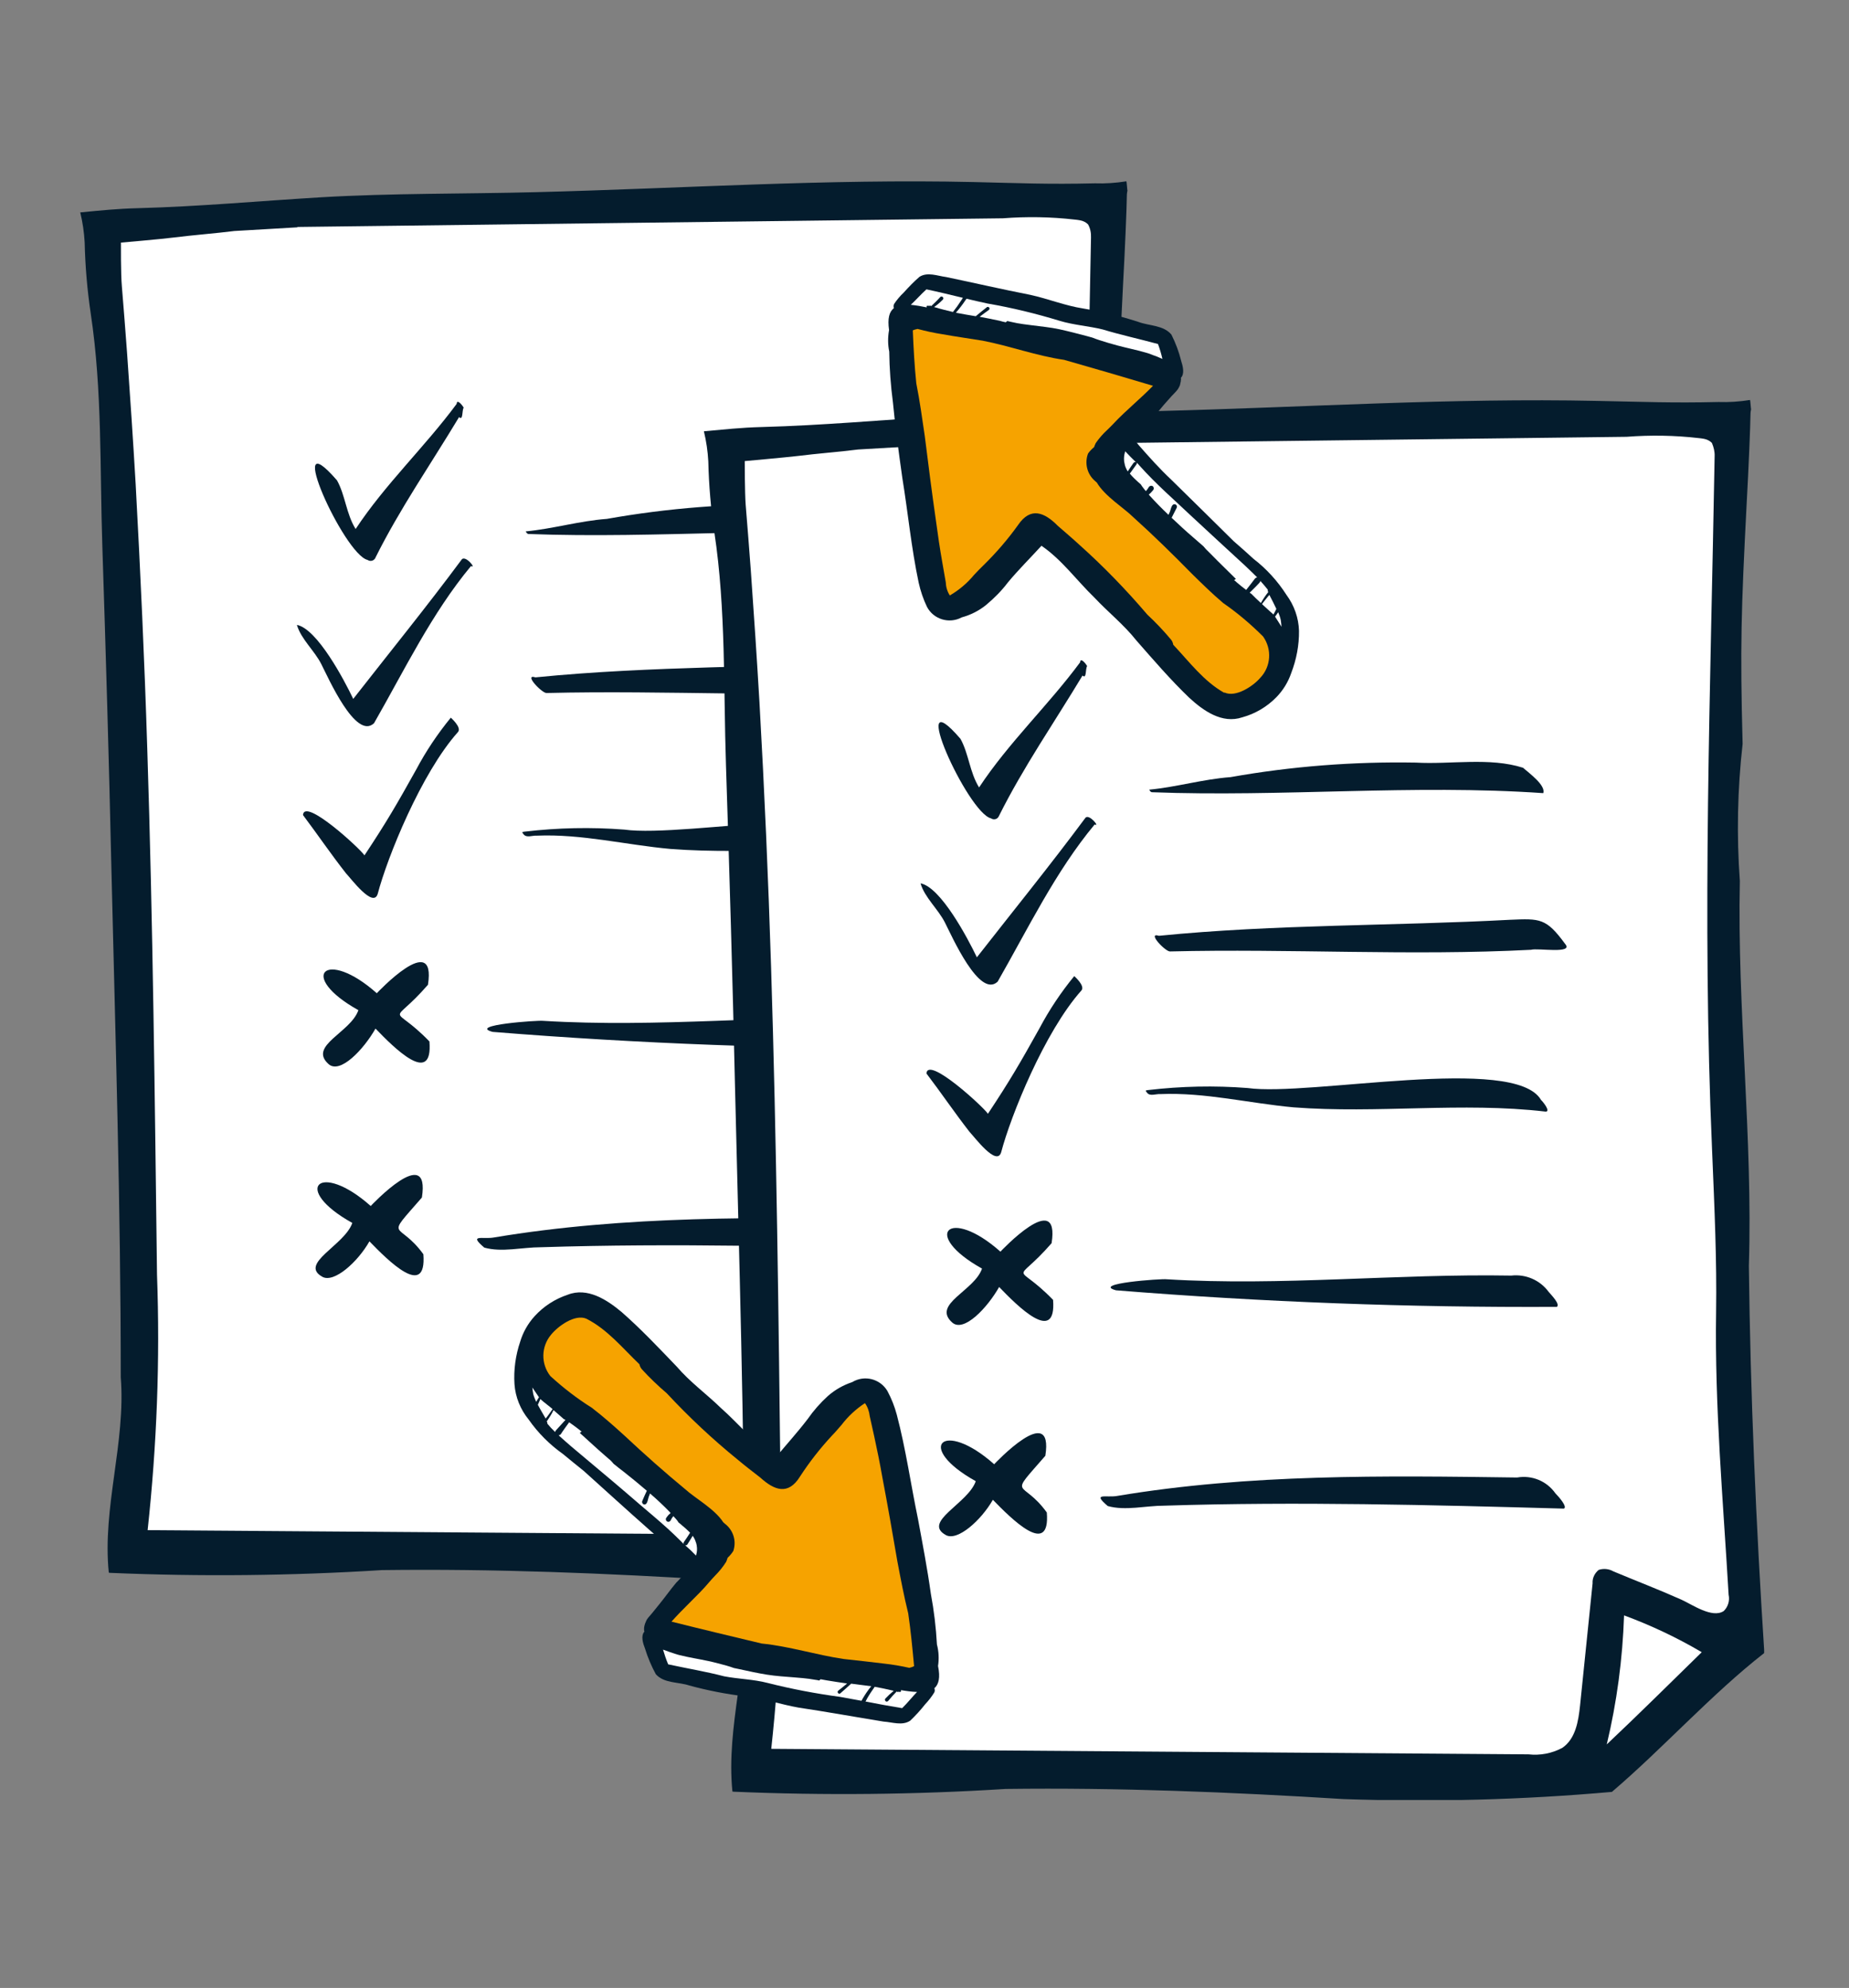 <?xml version="1.0" encoding="utf-8"?>
<!-- Generator: Adobe Illustrator 26.5.0, SVG Export Plug-In . SVG Version: 6.00 Build 0)  -->
<svg version="1.1" id="Layer_1" xmlns="http://www.w3.org/2000/svg" xmlns:xlink="http://www.w3.org/1999/xlink" x="0px" y="0px"
	 viewBox="0 0 1004.5 1080" style="enable-background:new 0 0 1004.5 1080;" xml:space="preserve">
<rect x="0" y="0" width="1004.5" height="1080" fill="#808080" stroke="none"/>
<style type="text/css">
	.st0{clip-path:url(#SVGID_00000160189664081049034590000018141000420705338521_);}
	.st1{fill:#FFFFFF;}
	.st2{fill:#041C2D;}
	.st3{fill:#F6A300;}
</style>
<g>
	<defs>
		<rect id="SVGID_1_" x="43.6" y="98.4" width="914.8" height="879.5"/>
	</defs>
	<clipPath id="SVGID_00000083800256456786312230000008861240954323679616_">
		<use xlink:href="#SVGID_1_"  style="overflow:visible;"/>
	</clipPath>
	<g id="Group_4587" style="clip-path:url(#SVGID_00000083800256456786312230000008861240954323679616_);">
		<path id="Path_21116" class="st1" d="M604.2,126c-2.2,132.4-7.1,262.5-1.5,394.8c1.5,35.2,2.7,62.8,2.2,92.4
			c-0.9,54.1,3.9,107.1,7,161c0.7,3.3-0.3,6.8-2.7,9.2c-6.5,4.6-18-3.8-23.9-6.5c-12.4-5.6-25.3-10.7-37.9-16
			c-2.5-1.5-5.5-1.8-8.2-0.8c-2.3,1.9-3.6,4.7-3.4,7.7c-2.3,23.2-4.7,46.3-7,69.5c-0.9,8.9-2.5,19-9.9,24.2
			c-5.8,3.1-16.4-9.2-22.9-9.9l-425.2-6.8c6.3-48.1,11.6-79.6,11-128.1c-1.1-99.9-2.3-199.9-5.4-299.8
			c-1.6-50.2-3.7-100.4-6.5-150.5c-1.4-25.1-3-50.1-4.9-75.1c-0.9-12.5-1.9-25-2.9-37.5c-0.6-6.8-0.5-24.9-0.5-24.9s22.8-2,29.9-2.9
			c9.7-1.3,23.9-2.4,33.6-3.7l35.3-2.1v-0.2l394.5-5c13.4-1.1,26.9-0.8,40.2,0.8c1,0.1,2,0.2,3,0.4c1.7,0.3,3.2,1.1,4.4,2.3
			C603.7,120.8,604.3,123.4,604.2,126"/>
		<path id="Path_21117" class="st2" d="M610.1,154.9c1.1-19.9,2-41.8,2.1-49.3c0.1-0.7,0.1-1.3,0.3-2c-0.1-0.1-0.4-5.1-0.6-5.1
			c-5.6,0.9-11.4,1.3-17.1,1.1c-25.5,0.6-40.3-0.1-66-0.7c-79-1.8-158.7,3.5-237.7,5.5c-38.5,1-78.2,0.5-117,2.8
			c-33.2,2-65.8,5-99.1,5.9c-11.5,0.3-20,1.2-31.4,2.3c1.3,5.4,2.1,10.8,2.4,16.4c0.3,12.9,1.4,25.8,3.3,38.6
			c6.3,41.7,4.9,84.5,6.3,126.5c1.9,58.1,3.6,116.2,4.9,174.4c2.2,92.3,5.1,184.5,5.1,276.9c2.8,35.7-10.1,70.7-6.5,106.2l0.7,0.1
			c49.2,2.1,98.6,1.6,147.7-1.5c60.9-0.8,122.4,1.7,183.6,5.5c48.6,1.7,97.3,0.4,145.7-3.9c28.4-24.3,53.8-52.8,82.8-75.5
			c-4.5-70-7.6-140.1-8.4-210.3c2.2-69.5-6.4-139.7-4.9-209.1c-1.8-24.8-1.3-49.7,1.6-74.4C606.6,232.2,607.2,213,610.1,154.9
			 M592.7,129c-2.2,126.4-6.9,250.5-1.4,376.7c1.4,33.6,2.6,60,2.2,88.2c-0.8,51.6,3.8,102.2,6.8,153.7c0.7,3.2-0.3,6.5-2.6,8.8
			c-6.3,4.3-17.5-3.7-23.2-6.2c-12.1-5.4-24.6-10.2-36.8-15.3c-2.4-1.4-5.4-1.7-8-0.8c-2.2,1.8-3.5,4.5-3.3,7.3l-6.8,66.3
			c-0.9,8.5-2.4,18.2-9.7,23.1c-5.6,3-12,4.2-18.3,3.5l-411.4-3c5-46.1,6.8-92.4,5.1-138.7C84.1,597.4,83.1,502,80,406.6
			c-1.5-47.9-3.7-95.8-6.3-143.6c-1.4-23.9-3-47.8-4.7-71.7c-0.9-11.9-1.8-23.9-2.8-35.8c-0.6-6.5-0.5-23.7-0.5-23.7
			s22.1-1.9,29-2.8c9.4-1.2,23.2-2.3,32.6-3.5l34.3-2v-0.2l383.2-4.7c13-1,26.1-0.8,39.1,0.7c1,0.1,1.9,0.2,2.9,0.4
			c1.6,0.3,3.1,1,4.3,2.2C592.3,124,592.8,126.5,592.7,129"/>
		<path id="Path_21118" class="st2" d="M80.8,433.6c0,0.2,0,0.4,0.1,0.6C80.9,434,80.8,433.8,80.8,433.6"/>
		<path id="Path_21119" class="st2" d="M549.8,470.5L549.8,470.5z"/>
		<path id="Path_21120" class="st2" d="M584.9,122L584.9,122L584.9,122"/>
		<path id="Path_21121" class="st2" d="M199.7,304.2c1.3,0.9,3,0.6,3.9-0.6c0.2-0.2,0.3-0.4,0.4-0.7c13.2-26.5,30.2-51,45.4-76.3
			c2.3,2.2,1.5-3.8,2.5-5.1c-0.5-1.1-3.7-5.1-3.8-2.1c-17.3,23.4-38.8,43.6-54.9,68c-5.1-8.2-5.6-18.3-10.1-26.4
			C153.3,226.5,186.9,301.3,199.7,304.2"/>
		<path id="Path_21122" class="st2" d="M250.8,304c-19,25.6-39.2,50.5-58.9,75.7c-4.9-10.3-19.6-38.1-30.6-40.2
			c2.2,7.7,9.6,14,13.3,21.4c3.7,7.2,18.7,41.4,28.6,32c16.5-28.8,31.4-59.8,52.7-85.4C259.1,309.3,252.8,301.3,250.8,304"/>
		<path id="Path_21123" class="st2" d="M188,474.5c2.7,2.8,14.8,19.1,17.2,11.1c5.2-19.8,23.6-65.5,43.6-87.9
			c2.2-2.5-3.9-7.8-3.9-7.8c-7.2,8.8-13.5,18.2-18.8,28.2c-10.6,19-16.1,28.5-28.1,46.6c-1.9-3.2-32.7-31.7-33.4-21.9
			C172.5,453.3,179.9,464.2,188,474.5"/>
		<path id="Path_21124" class="st2" d="M286.9,290.1c70.9,2.7,141.8-4.4,212.7,0.5c1.5-4.2-7.7-10.9-11-13.8
			c-18.2-5.8-39.2-1.7-58.3-2.8c-33.7-0.6-67.4,2-100.6,7.9c-14.9,1.1-29.3,5.4-44.1,6.8C285.9,289.3,286.3,289.8,286.9,290.1"/>
		<path id="Path_21125" class="st2" d="M481.7,359.3c-63.5,3.4-127.6,2.4-190.8,8.7c-6.7-2.1,3.5,8.6,6,8.5
			c65.3-1.6,130.8,2.5,196.2-0.9c3.4-1.1,23.6,2.5,18.4-3.3C501.2,358.5,498,358.6,481.7,359.3"/>
		<path id="Path_21126" class="st2" d="M291.7,454c24.4-1,48.2,5,72.4,7.2c45.5,3.5,91.4-3,136.8,2.3c3,0.2-1.1-5.1-2.4-6.3
			c-14.2-24.8-126-1.8-159.4-6.5c-18-1.4-36.1-1-54,1.1c-1.8,0.2-1.5,0.3-0.7,1.4C286,455.4,289.2,453.8,291.7,454"/>
		<path id="Path_21127" class="st2" d="M482.3,552.6c-62.4-1.1-124.8,5.8-187.2,2c-2.6-0.4-41.2,2.3-27.5,6
			c79.5,6.4,159.3,9.4,239.5,9c1.9-1.5-3-6.4-4.5-8.2C497.9,555,490.1,551.7,482.3,552.6"/>
		<path id="Path_21128" class="st2" d="M485.5,662.3c-72.5-1-145.5-2-217.2,10c-6,1.1-14-2-5.2,5.5c9.6,2.7,20.6-0.2,30.7-0.2
			c72.3-2.3,144.8-0.4,217.1,1.6c2-0.9-2.8-6.5-4.6-8.3C501.6,664.3,493.5,660.9,485.5,662.3"/>
		<path id="Path_21129" class="st2" d="M233.3,565.8c-21-21.7-21.5-7-0.8-30.8c4.7-30.1-27.8,4.6-27.8,4.6
			c-27.9-24.8-43.4-9.4-10,9.2c-4.2,12.2-27.4,19.3-16.2,29.3c6.3,5.6,19.1-8,25.5-19.3C213.9,569.1,235.3,590.6,233.3,565.8"/>
		<path id="Path_21130" class="st2" d="M230,681.4c-13.6-18.8-21.5-7-0.8-30.8c4.7-30.1-27.8,4.6-27.8,4.6
			c-27.9-24.8-43.4-9.4-10,9.2c-4.2,12.2-29.3,22.1-16.2,29.3c6.3,3.4,19.1-8,25.5-19.3C210.6,684.6,231.9,706.1,230,681.4"/>
		<path id="Path_21131" class="st1" d="M534.1,828.9c5.5-23,8.6-46.4,9.4-70.1c14.7,5.4,28.8,12.1,42.3,20.1
			C568.6,795.5,551.6,812.5,534.1,828.9"/>
		<path id="Path_21132" class="st1" d="M942.9,244.9c-2.2,132.4-7.1,262.5-1.5,394.8c1.5,35.2,2.7,62.8,2.2,92.4
			c-0.9,54.1,3.9,107.1,7,161c0.7,3.3-0.3,6.8-2.7,9.2c-6.5,4.6-18-3.8-23.9-6.5c-12.4-5.6-25.3-10.7-37.9-16
			c-2.5-1.5-5.5-1.8-8.2-0.8c-2.3,1.9-3.6,4.7-3.4,7.7c-2.3,23.2-4.7,46.3-7,69.5c-0.9,8.9-6.9,6-14.4,11.1
			c-5.3,2.6-11.2,3.4-17,2.3l-426.4-7.9c6.3-48.1,11.2-77.6,10.7-126.1c-1.1-99.9-2.3-199.9-5.4-299.8
			c-1.6-50.2-3.7-100.4-6.5-150.5c-1.4-25.1-3-50.1-4.9-75.1c-0.9-12.5-1.9-25-2.9-37.5c-0.6-6.8-0.5-24.9-0.5-24.9s22.8-2,29.9-2.9
			c9.7-1.3,23.9-2.4,33.6-3.7l35.3-2.1v-0.2l394.5-4.9c13.4-1.1,26.9-0.8,40.2,0.8c1,0.1,2,0.2,3,0.4c1.7,0.3,3.2,1.1,4.4,2.3
			C942.4,239.7,943,242.3,942.9,244.9"/>
		<path id="Path_21133" class="st2" d="M948.9,273.7c1.1-19.9,2-41.8,2.1-49.3c0.1-0.7,0.1-1.3,0.3-2c-0.1-0.1-0.4-5.2-0.6-5.1
			c-5.6,0.9-11.4,1.3-17.1,1.1c-25.5,0.6-40.3-0.1-66-0.6c-79-1.7-158.7,3.5-237.7,5.5c-38.5,1-78.2,0.5-117,2.8
			c-33.2,2-65.8,5-99.1,5.9c-11.5,0.3-20,1.3-31.4,2.3c1.3,5.4,2.1,10.8,2.4,16.4c0.3,12.9,1.4,25.8,3.3,38.6
			c6.3,41.7,4.9,84.5,6.3,126.5c1.9,58.1,3.6,116.2,4.9,174.4c2.2,92.3,5.1,184.5,5.1,276.9c2.8,35.7-10.1,70.7-6.5,106.2l0.7,0.1
			c49.2,2.1,98.6,1.6,147.7-1.5c60.9-0.8,122.4,1.7,183.6,5.5c48.6,1.7,97.3,0.4,145.8-3.9c28.4-24.3,53.8-52.8,82.8-75.5
			c-4.5-70-7.6-140.1-8.4-210.3c2.2-69.5-6.4-139.7-4.9-209.1c-1.8-24.8-1.3-49.7,1.5-74.4C945.3,351.2,945.9,331.9,948.9,273.7
			 M931.5,247.8c-2.2,126.4-6.9,250.5-1.4,376.7c1.4,33.6,2.6,60,2.2,88.2c-0.8,51.6,3.8,102.2,6.8,153.7c0.7,3.2-0.3,6.5-2.6,8.8
			c-6.3,4.3-17.5-3.7-23.2-6.2c-12.1-5.4-24.6-10.2-36.8-15.3c-2.4-1.4-5.4-1.7-8-0.8c-2.2,1.8-3.5,4.5-3.3,7.3l-6.8,66.3
			c-0.9,8.5-2.4,18.2-9.7,23.1c-5.6,3-12,4.2-18.3,3.5l-411.4-3c5-46.1,6.8-92.4,5.1-138.7c-1.1-95.4-2.2-190.7-5.2-286.1
			c-1.5-47.9-3.6-95.8-6.3-143.6c-1.4-23.9-3-47.8-4.7-71.7c-0.9-11.9-1.8-23.9-2.8-35.8c-0.5-6.5-0.5-23.7-0.5-23.7s22.2-2,29-2.8
			c9.4-1.2,23.2-2.3,32.6-3.5l34.3-2v-0.2l383.2-4.7c13-1,26.1-0.8,39.1,0.7c1,0.1,1.9,0.2,2.9,0.4c1.6,0.3,3.1,1,4.3,2.2
			C931,242.9,931.6,245.4,931.5,247.8"/>
		<path id="Path_21134" class="st2" d="M419.6,552.4c0,0.2,0,0.4,0.1,0.6C419.6,552.9,419.6,552.6,419.6,552.4"/>
		<path id="Path_21135" class="st2" d="M888.5,610.9L888.5,610.9z"/>
		<path id="Path_21136" class="st2" d="M923.6,240.9L923.6,240.9L923.6,240.9"/>
		<path id="Path_21137" class="st2" d="M538.4,444.6c1.3,0.9,3,0.6,3.9-0.6c0.1-0.2,0.3-0.4,0.4-0.7c13.2-26.5,30.2-51,45.4-76.3
			c2.3,2.2,1.5-3.8,2.5-5.1c-0.5-1.1-3.7-5.1-3.8-2.1c-17.3,23.4-38.8,43.6-54.9,68c-5.1-8.2-5.6-18.3-10.1-26.4
			C492.1,366.9,525.7,441.7,538.4,444.6"/>
		<path id="Path_21138" class="st2" d="M589.6,444.4c-19,25.6-39.2,50.5-58.9,75.7c-4.9-10.3-19.6-38.1-30.6-40.2
			c2.2,7.7,9.6,14,13.3,21.4c3.7,7.2,18.7,41.4,28.6,32c16.5-28.8,31.4-59.8,52.7-85.4C597.9,449.7,591.5,441.7,589.6,444.4"/>
		<path id="Path_21139" class="st2" d="M526.7,614.9c2.7,2.8,14.8,19.1,17.2,11.1c5.2-19.8,23.6-65.5,43.6-87.9
			c2.2-2.5-3.9-7.8-3.9-7.8c-7.2,8.8-13.5,18.2-18.8,28.2c-10.6,19-16.1,28.5-28.1,46.6c-1.9-3.2-32.7-31.7-33.4-21.9
			C511.3,593.7,518.6,604.5,526.7,614.9"/>
		<path id="Path_21140" class="st2" d="M625.7,430.4c70.9,2.7,141.8-4.4,212.7,0.5c1.5-4.2-7.7-10.9-11-13.8
			c-18.2-5.8-39.2-1.7-58.3-2.8c-33.7-0.6-67.4,2-100.6,7.9c-14.9,1.1-29.3,5.4-44.1,6.8C624.6,429.7,625.1,430.2,625.7,430.4"/>
		<path id="Path_21141" class="st2" d="M820.4,499.7c-63.5,3.4-127.6,2.4-190.8,8.7c-6.7-2.1,3.5,8.6,6,8.5
			c65.3-1.6,130.8,2.5,196.2-0.9c3.4-1.1,23.6,2.5,18.4-3.3C840,498.8,836.7,499,820.4,499.7"/>
		<path id="Path_21142" class="st2" d="M630.4,594.4c24.4-1,48.2,5,72.4,7.2c45.5,3.5,91.4-3,136.8,2.3c3,0.2-1.1-5.1-2.4-6.3
			c-14.2-24.8-126-1.8-159.4-6.5c-18-1.4-36.1-1-54,1.1c-1.8,0.2-1.5,0.3-0.7,1.4C624.7,595.8,628,594.2,630.4,594.4"/>
		<path id="Path_21143" class="st2" d="M821,693c-62.4-1.1-124.8,5.8-187.2,2c-2.6-0.4-41.2,2.3-27.5,6c79.5,6.4,159.3,9.4,239.5,9
			c1.9-1.5-3-6.4-4.5-8.2C836.6,695.4,828.8,692.1,821,693"/>
		<path id="Path_21144" class="st2" d="M824.2,802.7c-72.5-1-145.5-2-217.2,10c-6,1.1-14-2-5.2,5.5c9.6,2.7,20.6-0.2,30.7-0.2
			c72.3-2.3,144.8-0.4,217.1,1.6c2.1-0.9-2.8-6.5-4.6-8.3C840.3,804.6,832.2,801.3,824.2,802.7"/>
		<path id="Path_21145" class="st2" d="M572.1,706.2c-21-21.7-21.5-7-0.8-30.8c4.7-30.1-27.8,4.6-27.8,4.6
			c-27.9-24.8-43.4-9.4-10,9.2c-4.2,12.2-27.4,19.3-16.2,29.3c6.3,5.6,19.1-8,25.5-19.3C552.6,709.4,574,730.9,572.1,706.2"/>
		<path id="Path_21146" class="st2" d="M568.7,821.7c-13.6-18.8-21.5-7-0.8-30.8c4.7-30.1-27.8,4.6-27.8,4.6
			c-27.9-24.8-43.4-9.4-10,9.2c-4.2,12.2-29.3,22.1-16.2,29.3c6.3,3.4,19.1-8,25.5-19.2C549.3,825,570.7,846.5,568.7,821.7"/>
		<path id="Path_21147" class="st1" d="M872.9,947.7c5.5-23,8.6-46.4,9.4-70.1c14.6,5.4,28.8,12.1,42.2,20
			C907.3,914.4,890.3,931.3,872.9,947.7"/>
		<path id="Path_21148" class="st2" d="M701.5,365.6c2.8-7.3,4.3-15.1,4.2-22.9c-0.2-7-2.6-13.8-6.8-19.5
			c-4.8-7.5-10.8-14.1-17.8-19.5c-3.6-3.3-7.2-6.5-10.9-9.7c-11.3-11.1-22.5-22.3-33.9-33.4c-6.3-5.9-12-12.3-17.7-18.8
			c-1-1.2-1.9-2.4-2.9-3.6c0.1-0.1,0.2-0.3,0.3-0.4c0.3-0.3,0.6-0.6,0.8-0.9c0.3-0.3,0.5-0.6,0.8-0.9c0.9-1,1.9-1.9,2.9-2.8
			c0.8-0.7,1.6-1.5,2.3-2.2c3.4-3.6,6.4-7.5,9.6-11.2c1.3-1.5,2.7-3,4-4.5c1.1-1.2,2.3-2.3,3.3-3.6c0.1-0.2,0.3-0.4,0.4-0.6
			c0.2-0.4,0.4-0.8,0.6-1.1c0-0.1,0-0.1,0.1-0.2c0.2-0.4,0.3-0.8,0.4-1.3v-0.1c0.1-0.4,0.2-0.9,0.3-1.3c0-0.3,0-0.6,0.1-0.9
			c0-0.2,0-0.4,0-0.6l-0.1-0.3c2.2-2.2,1.1-6.4,0.2-9.2c-1.2-4.9-3-9.7-5.3-14.3c-4.3-5.2-12-4.7-17.9-6.9c-9.8-3.2-19.8-5.6-30-7.3
			c-9.8-1.5-19.1-5.3-28.7-7.4c-15.3-3-30.5-6.5-45.8-9.7c-4.7-0.6-10.1-2.9-14.5-0.1c-3,2.6-5.8,5.5-8.5,8.5c-2,1.9-3.8,4-5.3,6.3
			c-0.3,0.7-0.3,1.5-0.1,2.2c-2.5,2-3.5,5.6-2.6,11.9c-0.7,3.9-0.7,7.9,0.1,11.7c0.1,9.2,0.8,18.5,2,27.6c1.3,13.8,3.2,27.4,5.1,41
			c3.1,19,4.9,38.2,8.9,57c1,4.5,2.5,8.9,4.5,13.1c3.6,6.8,12,9.3,18.7,5.8c0,0,0,0,0,0l0.2-0.1c4.8-1.3,9.4-3.6,13.3-6.8
			c4.3-3.6,8.3-7.6,11.7-12.1c5.8-7,12.2-13.3,18.3-20c11.1,7.6,19.1,18.8,28.7,28.1c7.5,8,16.1,14.8,22.9,23.4
			c9.3,10.6,18.5,21.3,28.6,31c7.7,7.1,17.9,14.4,28.9,10.7c7-1.9,13.4-5.7,18.5-10.9C697,375.1,699.8,370.6,701.5,365.6"/>
		<path id="Path_21149" class="st3" d="M665.1,376.4c-11.2-6.3-19-16.9-27.7-26.1c-0.2-1.1-0.6-2.1-1.3-2.9
			c-4-4.8-8.3-9.3-12.8-13.5c-11.5-13.5-23.8-26.2-37-38c-3.8-3.5-7.7-6.8-11.6-10.2c-7.3-7.4-14.8-10.5-21.6-0.5
			c-5.5,7.7-11.7,14.9-18.5,21.6c-1.8,1.7-3.6,3.6-5.4,5.5c-3.7,4.5-8.2,8.3-13.2,11.2c-1.4-2.2-2.1-4.6-2.2-7.2
			c-0.6-3.6-1.3-7.3-1.9-10.9c-1.3-7.4-2.4-14.8-3.4-22.3c-2.2-15.4-4.2-30.8-6.1-46.2c-1.4-9.5-2.7-19.1-4.6-28.6
			c-1-9.6-1.5-19.2-1.9-28.8c0.8-0.4,1.7-0.6,2.6-0.8c4.5,1.2,9,2.2,13.6,2.9c7.2,1.3,14.5,2.3,21.8,3.5
			c14.9,2.9,29.1,8.2,44.2,10.4c16.1,4.6,32.3,9.3,48.3,14.1c-3.3,3.4-6.7,6.5-10.2,9.7c-3.9,3.6-7.9,7.2-11.5,11.1
			c-1,1.1-2.1,2.1-3.1,3.1c-2.4,2.2-4.5,4.6-6.3,7.2c-0.4,0.7-0.6,1.4-0.9,2.2c-1.2,1-2.4,2.2-3.3,3.5c-2,5.3-0.5,11.3,3.9,15
			c0.3,0.3,0.6,0.5,0.9,0.8c4.3,7.4,14.9,13.9,19.8,18.8c11,9.9,21.5,20.2,31.9,30.8c5.5,5.4,11,10.8,16.9,15.8
			c7.8,5.4,15,11.5,21.7,18.2c4.9,6.9,4.3,16.3-1.5,22.4c-3.9,4.6-13.4,10.9-19.5,8"/>
		<path id="Path_21150" class="st1" d="M685.6,328.2c0.6-0.8,1.1-1.5,1.7-2.2c0.8-1,1.5-1.9,2.3-2.8l0,0c1.3,2.5,2.6,5,3.8,7.6
			c-0.5,1-1,2.1-1.6,3.1l-0.1-0.2c-0.5-0.4-1-0.9-1.5-1.3C688.7,331,687.1,329.6,685.6,328.2"/>
		<path id="Path_21151" class="st1" d="M692.7,335c0.6-0.8,1.2-1.6,1.7-2.4c0.6,1.4,1.1,2.8,1.4,4.3c0.2,1.2,0.3,2.4,0.4,3.6
			C695,338.6,693.8,336.8,692.7,335"/>
		<path id="Path_21152" class="st1" d="M647.8,280.9c9.5,8.9,19.2,17.7,28.7,26.5c2.2,2.1,4.4,4.2,6.5,6.3c-0.5,0-0.9,0.3-1.2,0.6
			c-1.5,2.1-3.2,4.1-4.8,6.2c-1.7-1.3-3.4-2.6-5-4c-0.5-0.5-1-0.9-1.6-1.4c0.4-0.1,0.7-0.3,1-0.6l0,0c-2.4-2.4-4.9-4.8-7.3-7.2
			c-1.7-1.7-3.5-3.4-5.2-5.2l-2.3-2.3c-1-0.9-1.9-1.9-2.8-3v0c-1.8-1.6-3.6-3.1-5.4-4.7c-4.1-3.5-8-7.1-11.9-10.8
			c0.9-1.7,1.8-3.5,2.7-5.3c0.4-0.7,0.2-1.5-0.5-1.9c0,0,0,0,0,0l-0.2-0.1c-2.3-0.6-2.4,3.4-3.3,4.8c-0.1,0.3-0.3,0.6-0.4,0.9
			l-0.2-0.2c-3.5-3.3-6.8-6.7-10-10.2c-0.2-0.2-0.3-0.4-0.5-0.6c0.5-0.4,0.8-0.7,1-0.9c0.5-0.5,1-1.1,1.5-1.7c0.4-0.7,0.2-1.5-0.4-2
			c-0.7-0.4-1.5-0.2-2,0.4l0,0c-0.5,0.8-1,1.6-1.7,2.3c-0.4-0.5-0.9-1-1.3-1.6c-0.3-0.4-0.6-0.8-0.9-1.2c-0.1-0.2-0.2-0.3-0.3-0.5
			s-0.2-0.3-0.3-0.4c-0.5-0.5-1.1-0.9-1.6-1.4c-0.7-0.6-1.3-1.3-2-1.9c-0.8-0.8-1.6-1.6-2.3-2.5c1.2-1.7,2.4-3.4,3.6-5
			c0.2-0.3,0.3-0.7,0.1-1c0.5,0.5,1,1,1.4,1.5C628.1,263.1,638.2,271.8,647.8,280.9"/>
		<path id="Path_21153" class="st1" d="M617.1,251.1c-0.5-0.2-1,0-1.3,0.4c-1.1,1.5-2.1,3-3.1,4.6c-0.1-0.1-0.2-0.2-0.3-0.4
			c-0.4-0.7-0.7-1.4-1-2.1c-0.1-0.3-0.2-0.6-0.3-1c0-0.2-0.1-0.3-0.1-0.5c-0.1-0.4-0.2-0.9-0.3-1.4v-0.1c-0.2-1.7,0-3.5,0.5-5.1
			c0-0.1,0.1-0.2,0.1-0.3C613.2,247.2,615.1,249.2,617.1,251.1"/>
		<path id="Path_21154" class="st1" d="M575.7,174.3c7.6,2.3,15.7,2.8,23.4,4.7c9.9,3,20.1,5.2,30,7.9c1,2.7,1.8,5.4,2.4,8.1
			c-1.2-0.5-2.3-1-3.5-1.5c-0.9-0.3-1.8-0.6-2.7-1c-0.9-0.4-1.8-0.6-2.7-0.9c-5.1-1.5-10.3-2.5-15.5-3.9c-3.3-0.9-6.5-1.8-9.8-2.9
			c-1.3-0.4-2.6-0.9-3.9-1.4l-2.9-0.8c-4.9-1.3-9.9-2.6-14.9-3.7c-5-1.1-10-1.5-15.1-2.2c-1.5-0.2-3-0.4-4.6-0.6
			c-2.2-0.3-4.4-0.7-6.5-1.2c-0.7-0.2-1.5-0.3-2.2-0.5c-0.2,0.2-0.5,0.5-0.8,0.7c-1.1-0.2-2.2-0.5-3.2-0.8c-3.7-0.8-7.3-1.5-11-2.2
			c1.7-1.3,3.3-2.5,5-3.7c0.4-0.3,0.5-0.9,0.2-1.3c-0.3-0.4-0.9-0.5-1.3-0.2l-0.1,0.1c-2,1.6-3.9,3.1-5.8,4.7l-0.1,0.1
			c-3.6-0.6-7.2-1.2-10.8-1.9c1.9-2.2,3.6-4.4,5.2-6.8c0.2-0.3,0.4-0.5,0.6-0.8c3.8,0.9,7.6,1.8,11.4,2.6
			C549.9,167.2,562.9,170.4,575.7,174.3"/>
		<path id="Path_21155" class="st1" d="M523.1,161.8c-0.1,0.2-0.2,0.3-0.3,0.5l-0.6,0.9c-1.4,2.2-2.9,4.3-4.5,6.3
			c-3.3-0.8-6.6-1.6-9.9-2.6c-0.1,0-0.2,0-0.3-0.1c1.7-1.2,3.2-2.5,4.7-4c0.4-0.4,0.4-1,0-1.4c-0.4-0.4-1-0.4-1.4,0
			c-1.5,1.7-3.2,3.3-4.9,4.9l-0.2,0c0-0.2-0.2-0.3-0.4-0.3c0,0,0,0,0,0c-0.1,0-0.2,0.1-0.3,0.2c-1.1-0.2-2-0.2-1.5,0.8
			c-2.9-0.6-5.8-1.1-8.7-1.4c2.9-2.7,5.5-5.7,8.5-8.4C509.9,158.6,516.5,160.2,523.1,161.8"/>
		<path id="Path_21156" class="st1" d="M678.9,322c1.8-1.8,3.7-3.6,5.4-5.5c0.2-0.2,0.4-0.6,0.4-0.9c1.4,1.5,2.7,3.1,4,4.7
			c0,0.5,0.1,1.1,0.3,1.6c-0.1,0-0.2,0-0.2,0c-1.4,1.8-2.7,3.7-3.8,5.7c-1.8-1.6-3.5-3.3-5.2-5L678.9,322"/>
		<path id="Path_21157" class="st2" d="M282.6,728.9c-2.5,7.4-3.6,15.3-3.1,23.1c0.5,7,3.2,13.7,7.7,19.2
			c5.1,7.3,11.4,13.6,18.6,18.7c3.8,3.1,7.5,6.2,11.3,9.2c11.8,10.6,23.5,21.3,35.4,31.8c6.6,5.6,12.5,11.8,18.5,18
			c1,1.1,2,2.3,3.1,3.4l-0.3,0.4c-0.3,0.3-0.5,0.6-0.8,1s-0.5,0.6-0.7,0.9c-0.9,1-1.8,2-2.7,2.9c-0.7,0.8-1.5,1.6-2.2,2.3
			c-3.2,3.8-6,7.8-9.1,11.6c-1.3,1.6-2.5,3.1-3.8,4.7c-1,1.3-2.2,2.4-3.1,3.8c-0.1,0.2-0.2,0.4-0.3,0.6c-0.2,0.4-0.3,0.8-0.5,1.2
			l-0.1,0.2c-0.1,0.4-0.3,0.9-0.4,1.3v0.1c-0.1,0.4-0.2,0.9-0.2,1.3v0.9c0,0.2,0,0.4,0.1,0.6l0.1,0.3c-2.1,2.3-0.8,6.4,0.3,9.2
			c1.5,4.9,3.5,9.6,5.9,14c4.5,5,12.2,4.1,18.2,6.1c9.9,2.7,20.1,4.7,30.3,5.9c9.9,1.1,19.3,4.4,29,6.1c15.4,2.3,30.8,5.1,46.2,7.6
			c4.7,0.3,10.2,2.4,14.5-0.5c2.9-2.8,5.6-5.7,8.1-8.9c1.9-2,3.6-4.2,5-6.5c0.3-0.7,0.3-1.5,0-2.2c2.4-2.1,3.3-5.8,2-12.1
			c0.6-3.9,0.4-7.9-0.6-11.7c-0.5-9.2-1.6-18.4-3.3-27.5c-1.9-13.7-4.5-27.2-7-40.7c-3.9-18.8-6.6-38-11.5-56.6
			c-1.2-4.5-2.9-8.8-5.1-12.9c-3.9-6.6-12.4-8.8-19-4.9l-0.2,0.1c-4.8,1.6-9.2,4.1-13,7.4c-4.2,3.8-7.9,8-11.1,12.6
			c-5.5,7.2-11.6,13.9-17.3,20.8c-11.4-7.1-19.9-18-29.9-26.8c-7.8-7.6-16.8-14.1-23.9-22.4c-9.7-10.1-19.4-20.4-30-29.7
			c-8-6.7-18.6-13.6-29.3-9.4c-6.9,2.3-13.1,6.3-18,11.7C286.7,719.2,284.1,723.9,282.6,728.9"/>
		<path id="Path_21158" class="st3" d="M318.5,716.4c11.5,5.8,19.8,16.1,28.9,24.8c0.2,1.1,0.7,2,1.4,2.8c4.2,4.6,8.7,8.9,13.4,12.9
			c12.1,13,25,25.1,38.7,36.2c3.9,3.3,8,6.4,12.1,9.6c7.7,7,15.2,9.8,21.6-0.5c5.2-8,11-15.4,17.5-22.4c1.8-1.8,3.4-3.8,5.1-5.7
			c3.5-4.6,7.8-8.6,12.7-11.8c1.5,2.1,2.3,4.5,2.6,7.1c0.8,3.6,1.6,7.2,2.4,10.8c1.6,7.3,3.1,14.7,4.4,22.1
			c2.9,15.3,5.6,30.6,8.2,45.9c1.8,9.5,3.6,19,5.9,28.3c1.4,9.5,2.3,19.1,3.2,28.7c-0.8,0.4-1.7,0.7-2.6,0.9
			c-4.5-1-9.1-1.8-13.7-2.3c-7.3-0.9-14.6-1.7-21.9-2.5c-15-2.2-29.5-6.9-44.6-8.4c-16.3-3.9-32.7-7.8-49-11.9
			c3.1-3.5,6.4-6.8,9.7-10.1c3.8-3.8,7.6-7.5,11-11.6c0.9-1.1,2-2.2,3-3.3c2.3-2.3,4.3-4.8,6-7.5c0.3-0.7,0.6-1.5,0.8-2.2
			c1.2-1.1,2.2-2.3,3.1-3.7c1.8-5.4,0-11.3-4.6-14.8c-0.3-0.3-0.6-0.5-0.9-0.8c-4.6-7.2-15.5-13.2-20.6-17.9
			c-11.4-9.4-22.4-19.2-33.2-29.3c-5.7-5.2-11.5-10.3-17.6-15c-8-5-15.5-10.8-22.5-17.2c-5.2-6.6-5.1-16,0.4-22.5
			C303.1,720.5,312.3,713.8,318.5,716.4"/>
		<path id="Path_21159" class="st1" d="M300.2,765.5c-0.5,0.8-1.1,1.6-1.6,2.3c-0.7,1-1.4,2-2.2,2.9v0l0-0.1
			c-1.4-2.5-2.9-4.9-4.2-7.4c0.5-1.1,0.9-2.1,1.4-3.2l0.1,0.2l1.5,1.3C297,762.9,298.6,764.2,300.2,765.5"/>
		<path id="Path_21160" class="st1" d="M292.8,759.1c-0.5,0.8-1.1,1.7-1.5,2.5c-0.6-1.4-1.2-2.7-1.6-4.2c-0.2-1.2-0.4-2.4-0.5-3.6
			C290.4,755.6,291.6,757.4,292.8,759.1"/>
		<path id="Path_21161" class="st1" d="M340.2,811c-9.9-8.5-20-16.8-29.9-25.2c-2.3-2-4.6-4-6.8-6c0.5-0.1,0.9-0.3,1.2-0.7
			c1.4-2.2,3-4.3,4.5-6.4c1.8,1.2,3.5,2.5,5.2,3.8c0.5,0.4,1.1,0.9,1.6,1.3c-0.4,0.2-0.7,0.4-1,0.7v0c2.5,2.3,5.1,4.6,7.6,6.9
			c1.8,1.6,3.6,3.3,5.5,4.9l2.4,2.1c1.1,0.8,2,1.8,2.9,2.9v0c1.9,1.5,3.7,3,5.6,4.4c4.2,3.3,8.3,6.7,12.4,10.2
			c-0.9,1.8-1.6,3.6-2.4,5.4c-0.4,0.7-0.1,1.5,0.5,1.9c0,0,0,0,0,0c0.1,0,0.1,0.1,0.2,0.1c2.3,0.6,2.2-3.5,3.1-5
			c0.1-0.3,0.2-0.6,0.3-0.9l0.3,0.2c3.6,3.1,7.1,6.4,10.4,9.8l0.5,0.6c-0.4,0.4-0.8,0.8-1,0.9c-0.5,0.6-1,1.2-1.4,1.8
			c-0.4,0.7-0.1,1.5,0.5,1.9c0.7,0.4,1.5,0.1,1.9-0.5c0.4-0.9,0.9-1.7,1.5-2.4c0.5,0.5,0.9,1,1.4,1.5c0.3,0.4,0.6,0.7,0.9,1.1
			c0.1,0.2,0.2,0.3,0.3,0.5c0.1,0.2,0.2,0.3,0.3,0.4c0.6,0.4,1.1,0.9,1.7,1.4c0.7,0.6,1.4,1.2,2.1,1.8c0.8,0.7,1.6,1.5,2.4,2.3
			c-1.1,1.7-2.2,3.5-3.4,5.1c-0.2,0.3-0.2,0.7-0.1,1c-0.5-0.5-1-1-1.5-1.5C360.7,828,350.2,819.8,340.2,811"/>
		<path id="Path_21162" class="st1" d="M372.2,839.5c0.5,0.1,0.9,0,1.2-0.4c1-1.6,2-3.1,2.9-4.7l0.3,0.4c0.4,0.6,0.8,1.3,1.1,2.1
			c0.1,0.3,0.2,0.6,0.3,0.9c0.1,0.2,0.1,0.3,0.2,0.5c0.1,0.4,0.2,0.9,0.3,1.3v0.1c0.3,1.7,0.2,3.4-0.3,5.1c0,0.1-0.1,0.2-0.1,0.3
			C376.2,843.1,374.2,841.2,372.2,839.5"/>
		<path id="Path_21163" class="st1" d="M417,914.3c-7.7-2-15.8-2.1-23.6-3.6c-10-2.6-20.3-4.3-30.4-6.5c-1.1-2.6-2-5.3-2.8-8
			c1.2,0.4,2.4,0.9,3.6,1.3c0.9,0.3,1.8,0.6,2.7,0.9c0.9,0.3,1.8,0.6,2.7,0.8c5.2,1.3,10.5,2.1,15.6,3.2c3.3,0.7,6.6,1.6,9.9,2.5
			c1.3,0.4,2.7,0.8,4,1.3l2.9,0.6c5,1.1,10,2.2,15,3c5,0.8,10.1,1.1,15.1,1.5c1.5,0.1,3.1,0.3,4.6,0.4c2.2,0.2,4.4,0.5,6.6,0.9
			c0.7,0.1,1.5,0.2,2.2,0.4c0.2-0.3,0.5-0.5,0.7-0.7c1.1,0.2,2.2,0.4,3.3,0.6c3.7,0.6,7.4,1.2,11.1,1.7c-1.6,1.3-3.2,2.7-4.8,3.9
			c-0.4,0.3-0.5,0.9-0.1,1.3c0.3,0.4,0.9,0.5,1.3,0.1l0.1-0.1c1.9-1.6,3.7-3.3,5.6-5l0.1-0.1c3.6,0.5,7.2,0.9,10.9,1.4
			c-1.8,2.2-3.4,4.6-4.8,7c-0.1,0.3-0.3,0.6-0.5,0.9c-3.8-0.7-7.7-1.4-11.5-2.1C443.2,920.1,430,917.6,417,914.3"/>
		<path id="Path_21164" class="st1" d="M470.2,924.4c0.1-0.2,0.2-0.3,0.3-0.5l0.5-1c1.3-2.3,2.7-4.4,4.2-6.5c3.3,0.6,6.7,1.3,10,2.1
			c0.1,0,0.2,0,0.3,0.1c-1.6,1.3-3.1,2.7-4.5,4.2c-0.4,0.4-0.3,1,0.1,1.4l0,0c0.4,0.4,1,0.3,1.4-0.1c1.5-1.8,3-3.5,4.6-5.1l0.2,0
			c0.1,0.2,0.3,0.3,0.4,0.2c0.1,0,0.1-0.1,0.2-0.1c1.1,0.2,2,0.1,1.5-0.9c2.9,0.5,5.8,0.9,8.8,1c-2.8,2.9-5.2,6-8.1,8.8
			C483.4,926.9,476.8,925.7,470.2,924.4"/>
		<path id="Path_21165" class="st1" d="M307.2,771.4c-1.7,1.9-3.5,3.8-5.2,5.7c-0.2,0.3-0.4,0.6-0.4,0.9c-1.5-1.4-2.9-2.9-4.2-4.5
			c0-0.5-0.2-1.1-0.4-1.5c0.1,0,0.2,0,0.2,0c1.3-1.9,2.5-3.8,3.5-5.9c1.8,1.6,3.7,3.1,5.5,4.8L307.2,771.4"/>
	</g>
</g>
</svg>
